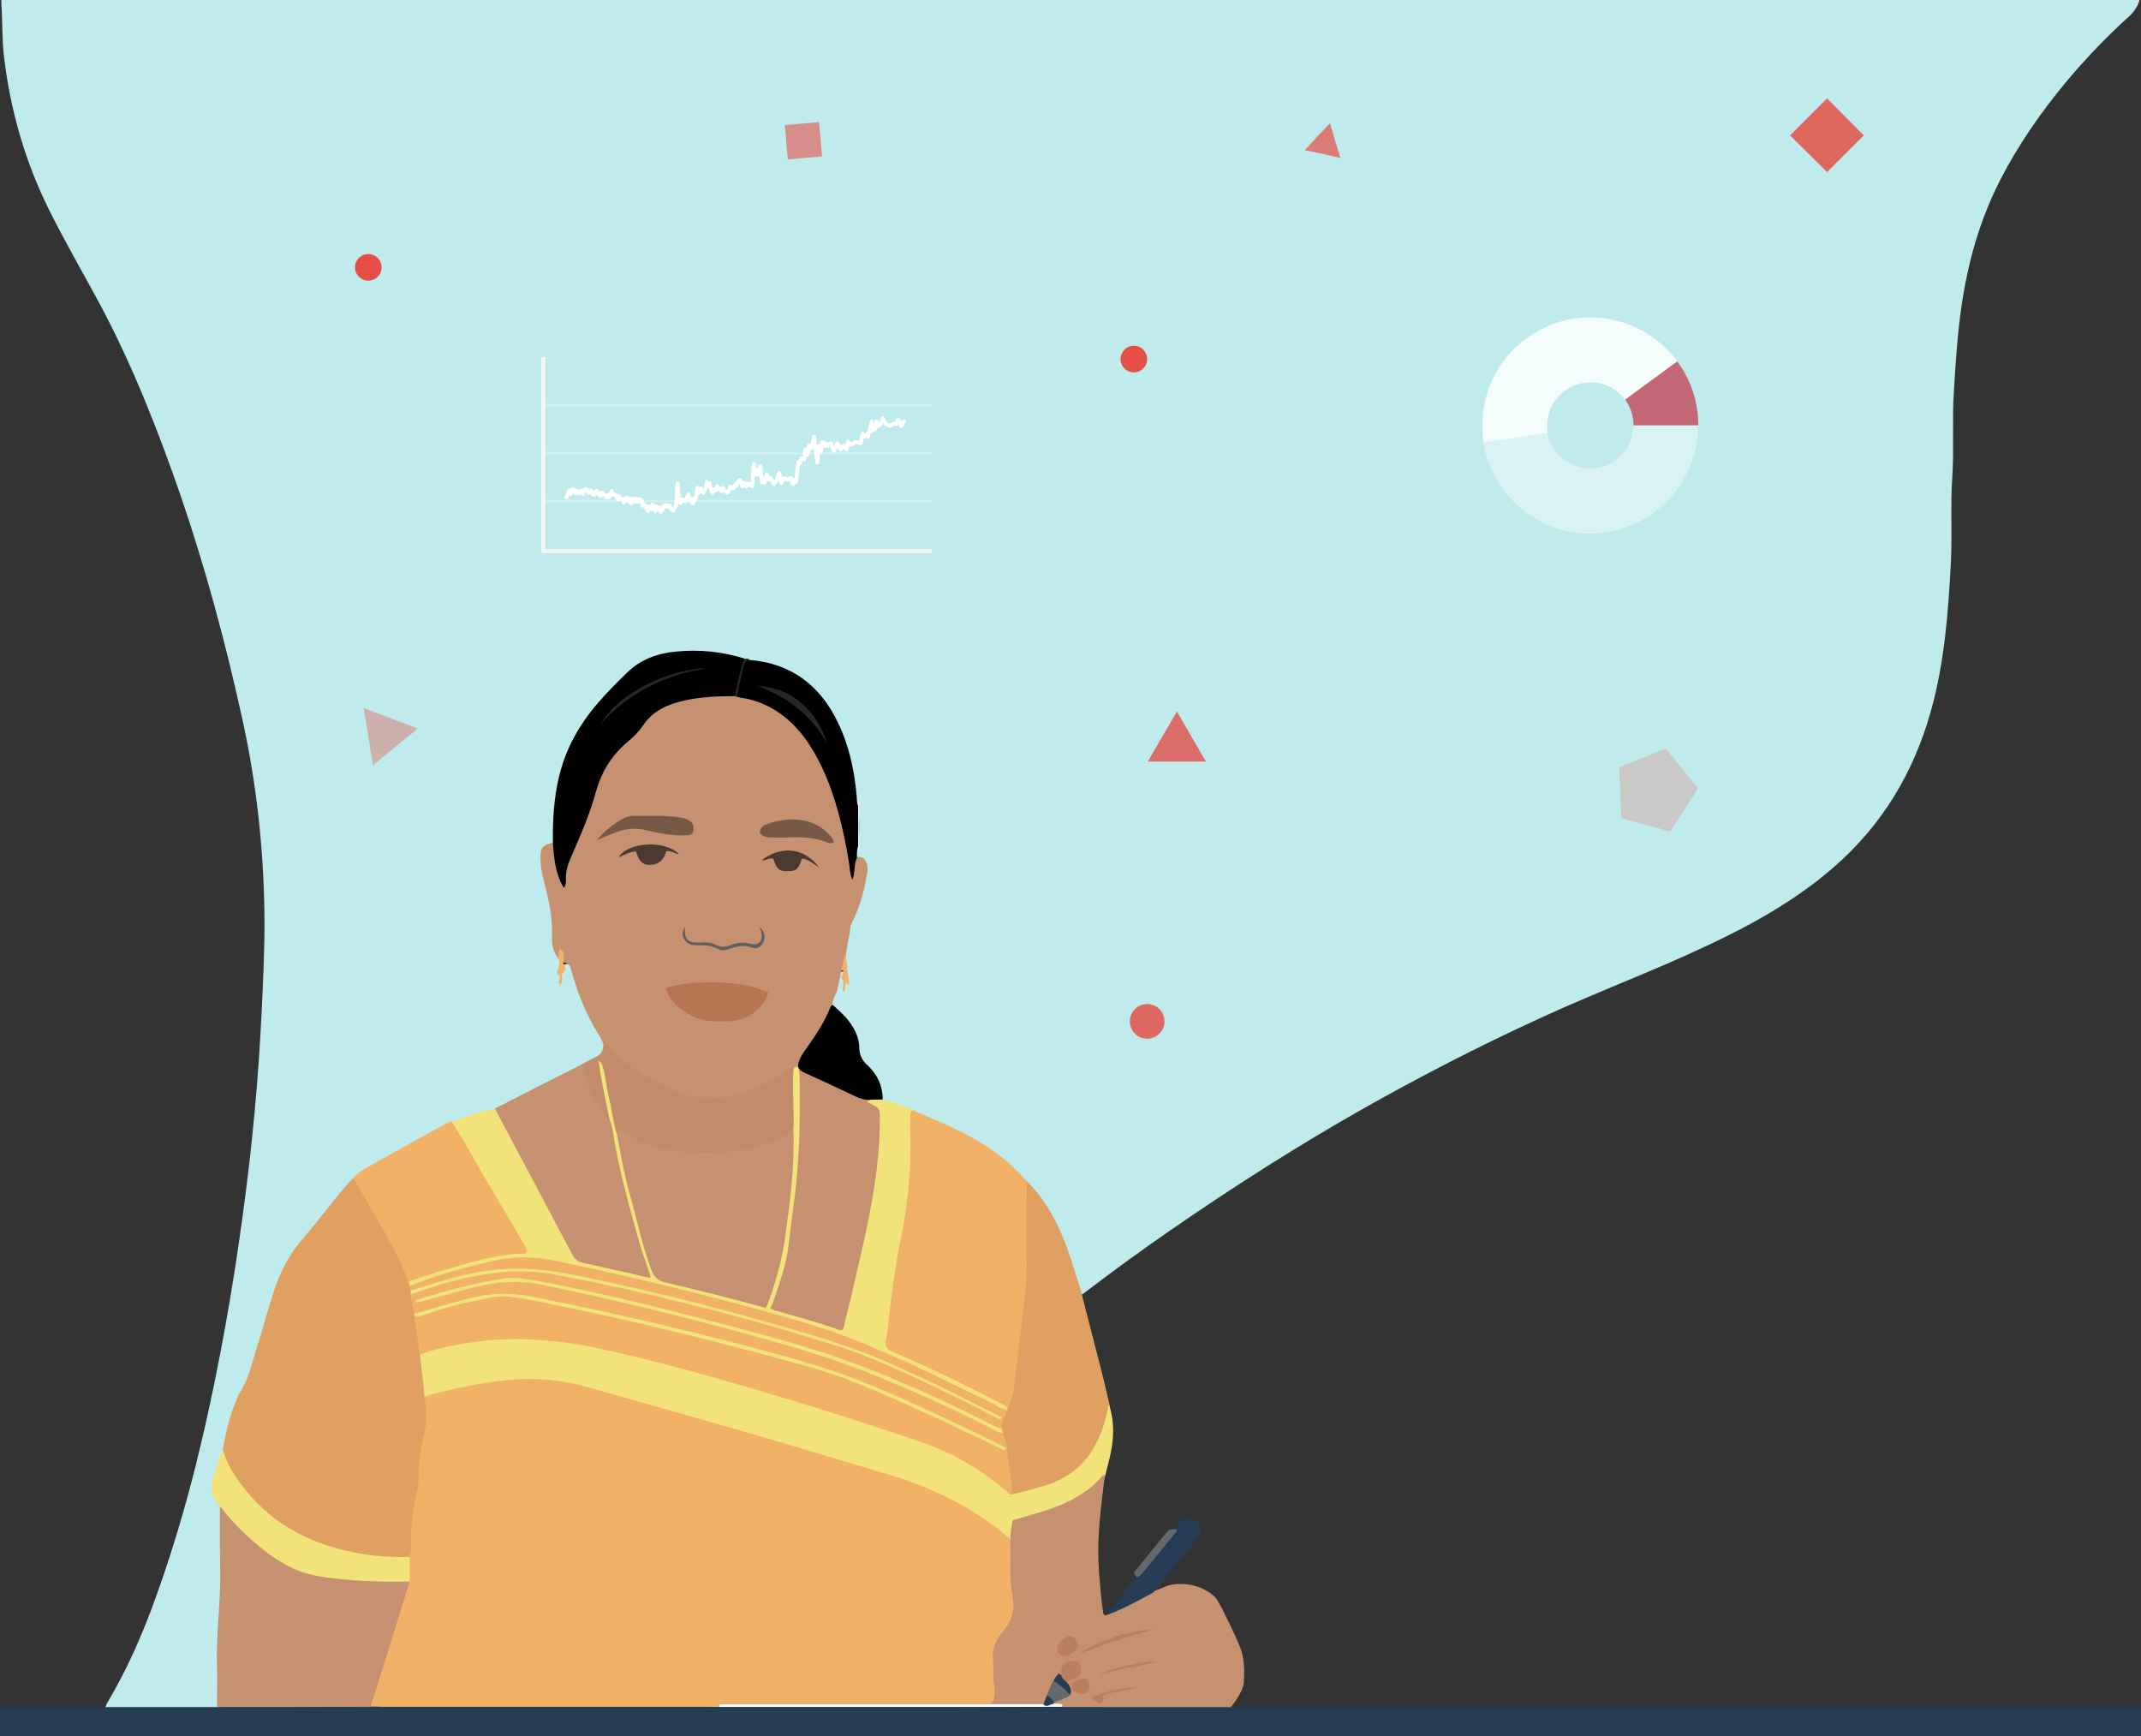 <?xml version="1.0" encoding="utf-8"?>
<!-- Generator: Adobe Illustrator 24.2.3, SVG Export Plug-In . SVG Version: 6.00 Build 0)  -->
<svg version="1.1" xmlns="http://www.w3.org/2000/svg" xmlns:xlink="http://www.w3.org/1999/xlink" x="0px" y="0px"
	 viewBox="0 0 740 600" style="enable-background:new 0 0 740 600;" xml:space="preserve">
<rect x="0" y="0" width="740" height="600" fill="#333333" stroke="none"/>
<style type="text/css">
	.st0{fill:url(#SVGID_1_);}
	.st1{fill:#EBAA95;}
	.st2{fill:#E29B88;}
	.st3{opacity:0.5;}
	.st4{fill:#CCD2D1;}
	.st5{fill:#ABBCDA;}
	.st6{fill:#B7C9E2;}
	.st7{fill:#DBE4E3;}
	.st8{fill:#E3ECEA;}
	.st9{fill:url(#SVGID_2_);}
	.st10{fill:#EEA98F;}
	.st11{fill:#A1B3CE;}
	.st12{opacity:0.74;}
	.st13{fill:#DB947D;}
	.st14{fill:#3D3633;}
	.st15{opacity:0.2;}
	.st16{fill:#C9B7A7;}
	.st17{fill:none;}
	.st18{opacity:0.5;fill:#DB947D;}
	.st19{fill:#7C5A43;}
	.st20{opacity:0.7;}
	.st21{fill:#BF7979;}
	.st22{fill:#C67D7D;}
	.st23{fill:#4C4441;}
	.st24{opacity:0.53;}
	.st25{opacity:0.1;}
	.st26{opacity:0.52;}
	.st27{fill:url(#SVGID_3_);}
	.st28{fill:#303335;}
	.st29{fill:#252728;}
	.st30{fill:#DB926E;}
	.st31{fill:#CC8464;}
	.st32{fill:#302921;}
	.st33{fill:#BA785D;}
	.st34{opacity:0.3;}
	.st35{fill:#18130D;}
	.st36{fill:#FFFFFF;}
	.st37{fill:#44382E;}
	.st38{opacity:0.4;}
	.st39{fill:url(#SVGID_4_);}
	.st40{fill:#5B6266;}
	.st41{fill:#7FB270;}
	.st42{fill:#008BEA;}
	.st43{fill:url(#SVGID_5_);}
	.st44{fill:#2D3039;}
	.st45{fill:#F1B69E;}
	.st46{fill:#382C27;}
	.st47{opacity:0.5;fill:#2B200D;}
	.st48{opacity:0.75;}
	.st49{fill:#4C3A30;}
	.st50{fill:#D69C8E;}
	.st51{fill:#DD9391;}
	.st52{fill:#2E302E;}
	.st53{fill:#6A757A;}
	.st54{fill:#444444;}
	.st55{fill:url(#SVGID_6_);}
	.st56{fill:#1E3455;}
	.st57{fill:#DD9380;}
	.st58{fill:#5C4135;}
	.st59{fill:#4F4133;}
	.st60{opacity:8.000000e-02;}
	.st61{fill:#342A23;}
	.st62{fill:#D1797B;}
	.st63{fill:#BD7075;}
	.st64{fill:#68483C;}
	.st65{opacity:0.25;}
	.st66{opacity:0.47;}
	.st67{fill:#1E1A17;}
	.st68{opacity:0.58;}
	.st69{opacity:0.11;}
	.st70{fill:#2C4163;}
	.st71{fill:#6480B2;}
	.st72{fill:#5A5A5B;}
	.st73{fill:url(#SVGID_7_);}
	.st74{fill:#464D5B;}
	.st75{fill:#545E6D;}
	.st76{fill:#684E41;}
	.st77{fill:#42322A;}
	.st78{fill:#CF9369;}
	.st79{fill:#3B434F;}
	.st80{fill:url(#SVGID_8_);}
	.st81{fill:url(#SVGID_9_);}
	.st82{fill:#AFC0E8;}
	.st83{fill:#26272B;}
	.st84{fill:#2D2E33;}
	.st85{fill:#E9E8E3;}
	.st86{fill:#F3F3F1;}
	.st87{fill:#B7815B;}
	.st88{opacity:0.4;fill:#BA8560;}
	.st89{fill:url(#SVGID_10_);}
	.st90{fill:url(#SVGID_11_);}
	.st91{fill:#808199;}
	.st92{fill:#727387;}
	.st93{fill:url(#SVGID_12_);}
	.st94{fill:url(#SVGID_13_);}
	.st95{opacity:0.15;}
	.st96{opacity:0.45;}
	.st97{opacity:0.38;}
	.st98{fill:#664A3C;}
	.st99{fill:#8E8FA3;}
	.st100{fill:#D15D5D;}
	.st101{fill:#C15757;}
	.st102{fill:#D7D7D7;}
	.st103{fill:#74A567;}
	.st104{fill:url(#SVGID_14_);}
	.st105{fill:#E1E1E5;}
	.st106{fill:#F7B081;}
	.st107{fill:#E29B74;}
	.st108{fill:#D69A72;}
	.st109{fill:#C2C5C6;}
	.st110{fill:#7EAF71;}
	.st111{fill:url(#SVGID_15_);}
	.st112{fill:#1B325B;}
	.st113{fill:#97A6C5;}
	.st114{fill:#8A7E85;}
	.st115{fill:#383638;}
	.st116{fill:#BFCFF0;}
	.st117{fill:#AABCE1;}
	.st118{fill:#27457A;}
	.st119{fill:#D5D5D5;}
	.st120{fill:url(#SVGID_16_);}
	.st121{fill:#4C7691;}
	.st122{fill:#DC8D6F;}
	.st123{fill:#E99875;}
	.st124{opacity:0.2;fill:#AE5933;}
	.st125{fill:#2D1F1D;}
	.st126{fill:#47352B;}
	.st127{fill:#CB7E60;}
	.st128{fill:#564036;}
	.st129{fill:#B1694B;}
	.st130{fill:#DF7D69;}
	.st131{fill:#D2805F;}
	.st132{fill:#32658A;}
	.st133{fill:#40769A;}
	.st134{fill:#AE5933;}
	.st135{fill:#4484A9;}
	.st136{fill:url(#SVGID_17_);}
	.st137{fill:#402123;}
	.st138{fill:#DDA087;}
	.st139{fill:#231D18;}
	.st140{fill:#DD9580;}
	.st141{opacity:0.78;}
	.st142{fill:#4A3422;}
	.st143{fill:#624A37;}
	.st144{fill:#382E26;}
	.st145{fill:#351B1E;}
	.st146{fill:url(#SVGID_18_);}
	.st147{fill:url(#SVGID_19_);}
	.st148{fill:url(#SVGID_20_);}
	.st149{fill:#E7AB96;}
	.st150{opacity:0.7;fill:#E1A895;}
	.st151{fill:#F8F8F8;}
	.st152{fill:#EAF1EF;}
	.st153{opacity:0.7;fill:#D29783;}
	.st154{opacity:0.5;fill:#B67563;}
	.st155{opacity:0.5;fill:#DC9898;}
	.st156{opacity:0.7;fill:#DDA087;}
	.st157{fill:#DFAF84;}
	.st158{fill:#ECB384;}
	.st159{fill:#E1A895;}
	.st160{opacity:0.5;fill:#D29783;}
	.st161{fill:#D29783;}
	.st162{fill:#AC7663;}
	.st163{opacity:0.5;fill:#CCD2D1;}
	.st164{fill:#268AB5;}
	.st165{fill:#227FA0;}
	.st166{fill:#3399B5;}
	.st167{fill:url(#SVGID_21_);}
	.st168{fill:#696C70;}
	.st169{fill:#505356;}
	.st170{fill:#72767A;}
	.st171{fill:#616466;}
	.st172{fill:#E2A18D;}
	.st173{fill:#211F1D;}
	.st174{fill:#302E2A;}
	.st175{fill:#262422;}
	.st176{opacity:0.8;}
	.st177{fill:#3D2E2D;}
	.st178{fill:#9F9491;}
	.st179{opacity:0.6;}
	.st180{fill:#A85C56;}
	.st181{fill:#7F7E7E;}
	.st182{fill:#253C55;}
	.st183{fill:url(#SVGID_22_);}
	.st184{fill:#56555E;}
	.st185{fill:#83859B;}
	.st186{fill:#9FA0B7;}
	.st187{fill:#494951;}
	.st188{fill:#414049;}
	.st189{fill:#E8D9D6;}
	.st190{fill:#2E2620;}
	.st191{fill:#F6A04F;}
	.st192{opacity:0.23;}
	.st193{fill:#D38888;}
	.st194{fill:#B57171;}
	.st195{fill:#E8EAE8;}
	.st196{fill:#A39088;}
	.st197{fill:#C1AEA8;}
	.st198{fill:#B5A39C;}
	.st199{fill:#41697F;}
	.st200{fill:#332B24;}
	.st201{fill:#261D19;}
	.st202{fill:#493E36;}
	.st203{fill:#221915;}
	.st204{fill:#E09A69;}
	.st205{fill:#CC8C60;}
	.st206{fill:#F4EFE6;}
	.st207{fill:#F9BEA7;}
	.st208{fill:#E8B09E;}
	.st209{fill:none;stroke:#41697F;stroke-miterlimit:10;}
	.st210{fill:#E8B277;}
	.st211{fill:#F2BC86;}
	.st212{fill:#BF845C;}
	.st213{fill:#D1CEC9;}
	.st214{fill:#777D8E;}
	.st215{fill:#848DA0;}
	.st216{fill:none;stroke:#494951;stroke-miterlimit:10;}
	.st217{fill:#C0EBEC;}
	.st218{fill:#C59171;}
	.st219{fill:#E0A061;}
	.st220{fill:#F1B167;}
	.st221{fill:#F2E27A;}
	.st222{fill:#C28C6B;}
	.st223{fill:#F0B16B;}
	.st224{fill:#EFEFEF;}
	.st225{fill:#262728;}
	.st226{fill:#263C55;}
	.st227{fill:#65696C;}
	.st228{fill:#B57651;}
	.st229{fill:#765844;}
	.st230{fill:#4C3930;}
	.st231{fill:#606060;}
	.st232{fill:#FEFEFE;}
	.st233{fill:#BA7F5E;}
	.st234{opacity:0.747;fill:#E73D34;enable-background:new    ;}
	.st235{opacity:0.203;fill:#E73D34;enable-background:new    ;}
	.st236{opacity:0.532;fill:#E73D34;enable-background:new    ;}
	.st237{opacity:0.343;fill:#E73D34;enable-background:new    ;}
	.st238{opacity:0.712;fill:#E73D34;enable-background:new    ;}
	.st239{opacity:0.643;fill:#E73D34;enable-background:new    ;}
	.st240{opacity:0.755;fill:#E73D34;enable-background:new    ;}
	.st241{opacity:0.889;fill:#E73D34;enable-background:new    ;}
	.st242{opacity:0.897;fill:#E73D34;enable-background:new    ;}
	.st243{opacity:0.396;fill:#FFFFFF;enable-background:new    ;}
	.st244{opacity:0.837;fill:#FFFFFF;enable-background:new    ;}
	.st245{opacity:0.554;fill:#C30014;enable-background:new    ;}
	.st246{fill:none;stroke:#F6F6F6;stroke-width:1.434;stroke-linecap:square;}
	.st247{opacity:0.258;fill:none;stroke:#FFFFFF;stroke-width:0.885;stroke-linecap:square;enable-background:new    ;}
	.st248{fill:none;stroke:#FFFFFF;stroke-width:1.328;stroke-linecap:round;stroke-linejoin:round;}
	.st249{fill:url(#SVGID_23_);}
	.st250{fill:#D69385;}
	.st251{fill:#3F312B;}
	.st252{fill:#2D2526;}
	.st253{fill:#E2A08F;}
	.st254{fill:#77848C;}
	.st255{fill:#EDAC97;}
	.st256{fill:#8D9AA3;}
	.st257{fill:#A1A7A3;}
	.st258{fill:#A5563D;}
	.st259{opacity:0.6;fill:#A5563D;}
	.st260{fill:#934834;}
	.st261{fill:#E5A98C;}
	.st262{fill:#537087;}
	.st263{fill:#382C26;}
	.st264{fill:#F5B799;}
	.st265{fill:#473730;}
	.st266{fill:#48667A;}
	.st267{fill:#F0EFEE;}
	.st268{fill:#BA5F47;}
	.st269{fill:none;stroke:#F0EFEE;stroke-width:1.164;stroke-miterlimit:10;}
	.st270{fill:none;stroke:#D89588;stroke-width:1.164;stroke-miterlimit:10;}
	.st271{fill:#DB9683;}
	.st272{fill:#C07B68;}
	.st273{opacity:0.14;}
	.st274{opacity:0.14;fill:#C07B68;}
	.st275{fill:#CE8D7C;}
	.st276{fill:#4F3E37;}
	.st277{opacity:0.46;}
	.st278{opacity:0.12;}
	.st279{opacity:0.33;}
	.st280{fill:#BF676D;}
</style>
<g id="Layer_1">
	<g>
		<g>
			<path class="st217" d="M737.7,0C492.2,0,246.1,0,0.5,0c-0.1,0.7,0,1.3,0,2c0.4,5.9,0.2,11.8,0.9,17.7
				c2.2,18.4,7.2,35.9,15.4,52.5c5.7,11.5,12.2,22.6,18.3,34c11,20.8,19.6,42.8,27.3,65c8.6,25.1,15.5,50.7,21.2,76.6
				c5,22.4,7.5,45.1,7.8,68.1c0.1,6.2-0.1,12.4-0.3,18.7c-0.4,10.4-0.9,20.8-1.6,31.2c-0.8,11.8-1.9,23.5-3.2,35.2
				c-3,25.7-6.9,51.2-12.1,76.5c-4.1,20-8.9,39.9-15.2,59.4c-5.7,17.8-12.2,35.3-21.8,51.4c-1.4,2.4-0.9,3.3,1.9,3.3
				c11.3,0.1,22.6,0.1,33.8-0.2c1.1,0,2.3,0,3.1-1.1c0.3-0.7,0.4-1.5,0.3-2.2c-0.4-13,0.8-26,1-39.1c0.2-8.4,0.4-16.8-0.3-25.2
				c0.4-1.2-0.2-2.1-0.9-3c-1-1.5-1.9-3.1-1.6-4.9c0.7-4.4,1.9-8.6,3.7-12.6c1.5-7.6,3.1-15.2,7.2-21.9c0.7-1.1,1-2.3,1.4-3.5
				c3-8.8,5.4-17.9,8.2-26.7c2.1-6.5,4.2-12.9,8.8-18.2c4-4.6,7.6-9.6,11.4-14.3c2.4-3,4.8-5.9,7.4-8.8c10.6-7.8,22.8-12.9,34-19.7
				c4.9-1.5,9.6-3.3,14.6-4.6c1.8-0.7,3.5-1.5,5.2-2.4c8.4-4.2,16.6-8.6,25.1-12.5c1.8-1.2,3.8-2.3,5.7-3.4c1.8-1,2.8-2.2,2.3-4.4
				c-0.2-1.1-0.2-2.3-0.9-3.4c-4.7-7.3-7.9-15.4-10.2-23.8c-0.3-1-0.6-1.9-1.6-2.5c-0.7-0.2-1.4,0.1-2.1,0.3c-0.7,1.3-0.3,2.8-0.7,4
				c0.3-1.9,0.9-4-0.5-6c-1.1-0.6-1.2-1.8-1.1-2.8c0.1-8.5-1.1-16.9-3.6-25c-0.3-0.9-0.3-1.8-0.4-2.7c-0.7-4.6-0.3-5.6,3.7-7.9
				c0.5-0.9,0.5-2,0.5-3c0-3.7,0.1-7.4,0.5-11.1c0.9-7.2,2.5-14.2,5.7-20.8c4.1-8.4,10.4-15.2,16.7-21.9c6-6.4,13.5-9,22-9.2
				c6.7-0.2,13.1,1,19.6,2.3c0.7,0.3,1.4,0.7,2.2,0.8c15,1.4,24.9,9.8,30.5,23.6c3,7.4,4.7,15.2,5.4,23.2c0.1,1.1,0,2.2,1.2,2.8
				c0.6,3.8,0.2,7.6,0.2,11.4c0,0.9-0.5,1.6-1,2.3c-0.5,1.4-0.6,2.7,0,4.1c2.7,1.9,3.2,4.4,2.5,7.5c-0.9,3.9-1.7,7.9-3.4,11.6
				c-1.7,3.4-2.4,7-3,10.6c-0.2,1.2-0.4,2.3-0.7,3.5c1.2,3.1,1.9,6.3,1.2,9.5c-0.1-1.4,1.1-3.1-0.5-4.5c-0.6-0.1-1.1,0-1.6,0.5
				c-1.4,3.5-1.5,7.5-3.3,10.9c-0.3,0.5-0.3,1.3,0.2,1.9c0.9,1.6,2.3,2.6,3.5,3.9c2.5,2.8,4.8,5.7,5.1,9.6c0.2,3.5,1.5,6.3,4,8.7
				c2,2,3.6,4.2,4,7.1c0.2,1.5,0.7,2.7,1.3,4c3.2,1.6,6.7,2.5,10,3.7c4.5,2.3,9.2,4.3,13.8,6.4c9.7,4.4,18.6,10.1,25.4,18.6
				c2,0.2,2.2,2.1,3.1,3.3c3.4,4.1,6,8.6,8.1,13.5c2.4,5.6,4.3,11.4,6.1,17.3c0.3,1.1,0.5,2.4,2.1,2.3c0.4,0,0.8-0.3,1.1-0.5
				c9.8-7.5,19.7-14.7,29.8-21.7c21.3-14.7,43-28.6,65.5-41.4c20.3-11.5,41-22.2,62.2-31.9c19-8.8,38.7-16.1,57.6-25
				c15.6-7.3,30.6-15.6,43.8-27c16.9-14.6,27.9-32.8,33.9-54.3c4.7-16.8,6-34.1,6.9-51.4c0.5-9.9-0.2-19.8,0.5-29.8
				c0.6-9.6-0.1-19.2,0.5-28.8c0.6-9.8,1.2-19.6,2.6-29.4c2.2-15.4,6.3-30.1,13.4-44c6.3-12.3,14.2-23.6,23-34.2
				c6.9-8.2,14.2-15.8,22.1-22.9c0,0,2.6-2.6,3.1-5.3H737.7z"/>
			<path class="st218" d="M290.7,335.4c0,1.6-0.5,2.7-0.9,4.7c-0.2,1.2-0.4,2.1-0.6,2.7c-0.8,2-1.4,2.6-1.5,4.6
				c0.2,2.9-1.3,5.1-2.6,7.4c-1.6,2.9-3.4,5.6-5.3,8.2c-1.1,1.5-2.2,3-2.5,4.9c-0.1,0.6-0.5,1-1.1,1.3c-0.6,0.2-1.1,0.7-1.7,0.8
				c-2.4,0.9-4.1,2.9-6.2,4.1c-7.2,4.2-14.9,6.7-23.2,6.7c-7.6,0-14.3-2.9-20.7-6.7c-5.6-3.3-10.7-7.1-14.8-12.2
				c-0.2-0.3-0.5-0.4-0.9-0.4c-0.4-1.5-1.1-2.9-2-4.3c-4.3-6.9-7.2-14.3-9.3-22.1c-0.4-1.4-0.9-2.5-2.6-2.4
				c-0.8-0.4-0.6-1.2-0.6-1.9c-0.4,0.1-0.8,0.6-1.4,0.2c-1.5-2-2.1-4.4-2-6.9c0.3-6.5-1-12.8-2.7-19.1c-0.7-2.6-1.2-5.2-1.3-7.9
				c-0.1-4.1,0.5-4.9,4.4-5.9c1.3,0.2,1.2,1.3,1.3,2.1c0.4,2.9,0.8,5.8,1.9,9c0.5-4.5,2.6-7.9,4.1-11.6c2.4-5.9,4.9-11.8,6.5-17.9
				c1.9-7,5.6-12.9,11.1-17.5c2-1.7,3.9-3.5,5.3-5.6c3.2-4.5,7.6-7.2,12.8-8.5c6.6-1.7,13.2-2.6,20-1.7c0.3,0,0.5,0.1,0.8,0.1
				c9.3,0.7,16.5,5.3,22.4,12.2c7,8.3,10.9,18.1,13.7,28.5c1.5,5.6,2.8,11.2,3.6,16.9c0.1,1,0.1,1.9,0,2.6c0.9-0.9-1.1-3.3,1.7-3.6
				c2-0.2,2.9,0.9,3.3,2.7c0.3,1.2,0.2,2.3-0.1,3.5c-1,5.8-2.5,11.4-5.2,16.6c-0.6,1.1-0.5,2.3-0.7,3.4c-0.5,2.4-0.9,4.7-1.3,7.1
				C292.1,331.8,292.5,333.8,290.7,335.4z"/>
			<path class="st219" d="M77,500.9c1.4-7.4,3-14.7,6.9-21.4c2.3-4.1,3.3-8.8,4.7-13.2c1.9-6.1,3.6-12.2,5.5-18.3
				c2.2-7.2,5.3-13.8,10.3-19.6c5.5-6.3,10.4-13.1,15.9-19.4c0.6-0.6,1.1-1.3,1.8-1.7c0.9-0.4,1.4,0.2,1.8,0.8
				c6.4,10.1,12.3,20.5,17.3,31.5c0.4,0.9,0.8,1.8,0.9,2.9c0.1,0.6,0.2,1.2,0.4,1.7c0.2,0.6,0.3,1.1,0.4,1.7
				c0.1,0.5,0.3,0.9,0.5,1.4c-0.6,2.3,0.8,4.3,0.9,6.5c0.1,0.3,0.1,0.5,0.2,0.8c1.1,4.4,1.2,9,2,13.5c0.5,4.8,1.1,9.6,1.6,14.5
				c0.5,4.7,0.8,9.3-0.4,13.9c-1.1,4.7-1.9,9.5-1.8,14.4c0.1,2.1-0.2,4.2-0.8,6.2c-1.4,5.5-1.9,11-1.8,16.6c0,1.6,0.1,3.2-0.9,4.6
				c-3.4,1.7-7,1.1-10.5,0.9c-8.9-0.7-17.6-2.7-25.8-6.3c-12.2-5.5-21.6-14-28-25.8C77,505.2,76.5,503.1,77,500.9z"/>
			<path class="st220" d="M315.2,383.6c9.8,4.2,19.8,8.2,28.6,14.5c4.1,2.9,7.7,6.3,11,10.1c0.9,1.8,1.2,3.6,1.2,5.6
				c0,9,0.2,18.1-0.1,27.1c-0.2,7.2-1.3,14.3-2.1,21.4c-0.7,6.1-1.4,12.3-2.4,18.4c-0.4,2.3-0.4,4.9-2.7,6.5
				c-5.3-2.3-10.4-5.3-15.6-7.7c-8.5-4-16.9-8.2-25.6-11.8c-2.8-1.2-3.1-1.8-2.8-5c1.6-15.3,4.1-30.5,6.8-45.7
				c1.7-9.2,1.5-18.5,1.4-27.8c0-1.3-0.1-2.7,0.1-4C313.3,384,313.8,383.1,315.2,383.6z"/>
			<path class="st218" d="M128.1,589.9c-9.1,0-18.1,0.1-27.2,0.1c-8.6,0-17.3,0-25.9,0c0-0.7,0-1.3,0-2c0-3.9,0.1-7.9,0-11.8
				c-0.4-10.6,1.2-21.2,1.1-31.8C76,536.5,76,528.8,76,521c0.7-1.5,1.4-0.5,2,0.1c1,1.1,2,2.2,3,3.4c5,5.8,10.8,10.6,17.3,14.7
				c5.5,3.5,11.7,4.5,18.1,5.2c7.2,0.8,14.4,1.2,21.6,1.1c1.4,0,2.8,0.1,4.1,0.8c1,1,0.4,2,0.1,3c-2.3,8-4.9,16-7.4,23.9
				c-1.4,4.5-2.7,9.1-4.3,13.6C129.9,588,129.4,589.2,128.1,589.9z"/>
			<path class="st219" d="M348.3,486.8c1.6-2.9,2-6,2.4-9.2c1.2-9.9,2.4-19.7,3.5-29.6c0.4-3.4,0.7-6.8,0.7-10.2
				c-0.1-9.9,0-19.7,0-29.6c5.6,5.5,9.4,12.1,12.4,19.2c2.4,5.7,4,11.7,6,17.6c2.4,9.5,4.9,19,7.3,28.4c1,3.9,1.9,7.8,2.8,11.7
				c1.3,11.2-7.9,25.4-20.7,29.1c-3.6,1-7.1,2.4-10.8,3c-1,0.2-2,0.4-2.7-0.7c-1.1-5.1-1.4-10.3-2.1-15.5c0.2-1.9-1.2-3.5-1.3-5.4
				c0-0.7-0.2-1.3-0.3-2c-0.3-1.2-0.5-2.3,0.3-3.4c0.5-1.1,0.9-2.4,1.8-3.3C347.8,486.9,348,486.8,348.3,486.8z"/>
			<path class="st221" d="M348.3,486.8c0,0.2,0,0.3,0,0.5c-1.3,1.3-2.6,0.6-3.9,0c-5.2-2.7-10.4-5.3-15.7-7.8
				c-15.6-7.5-31.3-15.1-47.9-20.1c-17.2-5.2-34.5-9.7-51.9-13.9c-11.4-2.8-22.9-5.1-34.4-7.8c-9.9-2.3-19.5-1.8-29.1,0.7
				c-7.2,1.9-14.3,3.8-21.3,6.1c-0.8,0.3-1.6,0.8-2.4,0.1c-0.2-0.5-0.3-1-0.5-1.4c0.9-1.6,2.5-2.1,4.1-2.7c10.7-3.5,21.4-7,32.7-8.2
				c0.7-0.1,1.3-0.1,1.8-0.9c0.2-1.5-0.9-2.6-1.5-3.8c-7.1-12.2-14.3-24.4-21.4-36.6c-0.6-1-1.2-2-0.6-3.3c4.9-1.8,9.7-3.9,15-4.5
				c1.4,0.3,2.1,1.3,2.7,2.4c7,13.5,14.3,26.9,21.3,40.4c1.2,2.2,2.5,4.4,3.6,6.6c0.7,1.5,2,2.5,3.6,2.8c6.2,1.3,12.3,2.8,18.5,4.2
				c0.4,0.1,0.8,0.1,1.3-0.2c0.7-0.8,0.1-1.5-0.1-2.3c-4.5-14.5-8.5-29.2-11.1-44.3c-0.3-1.9-1.2-3.7-1.6-5.5
				c0.8-3.2-1.2-5.9-1.6-8.9c-0.4-3.1-1.2-6.2-1.7-9.4c-0.2-1.3-0.4-2.6,1.3-3c1.5-0.3,2,0.8,2.3,2c1.4,4.7,1.9,9.5,3,14.2
				c0.7,3,0.8,6.1,1.9,9c2.3,14.5,6.2,28.6,10.4,42.6c2.6,8.5,2.3,7.2,9.6,9.1c10.1,2.6,20.4,5,30.4,7.9c0.6,0.5,1.4,0.5,2.1,0.7
				c6.6,1.6,13.2,3.6,19.7,5.7c3.3,1.1,4.1,0.6,5-2.8c3.7-16,7.7-31.9,10.1-48.2c0.6-4,0.9-8,0.8-12c-0.1-1.9-0.2-3.9,0.2-5.8
				c0.5-2.6-0.2-4.6-2.6-5.9c-0.5-0.3-1-0.6-1.2-1.4c0-1.2,0.7-1.9,2-2c1.5-0.1,3-0.2,4.2,1.1c3.5,0.8,6.9,1.9,10.2,3.5
				c-1,0.5-1,1.4-1,2.4c0,1.8-0.1,3.7,0,5.5c0.5,13-1,25.7-3.6,38.4c-1.8,9-2.9,18.2-4,27.3c-0.2,2.1-0.4,4.2-0.8,6.2
				c-0.3,1.8,0.2,2.8,1.9,3.5c12.8,5.5,25.3,11.6,37.7,18C346.4,485.4,347.6,485.7,348.3,486.8z"/>
			<path class="st218" d="M210.7,387.1c0.9,1.6,1,3.4,1.3,5.1c2.1,12.9,5.7,25.5,9.2,38c0.8,2.7,1.8,5.4,2.7,8.1c0.3,1,0.8,2,1,3.3
				c-2.6-0.2-5-1.1-7.4-1.6c-5.3-1.1-10.6-2.4-15.9-3.5c-1.9-0.4-3-1.4-3.9-3.1c-8.7-16.5-17.5-33-26.2-49.4
				c-0.2-0.3-0.2-0.6-0.4-0.9c7.9-4,15.7-8,23.6-12c2-1,4-2,6-3c0.7,0.1,1.5-0.1,2.4,0.8C203.9,375.4,207.9,381,210.7,387.1z"/>
			<path class="st220" d="M156.1,387.6c3.8,5.9,7.2,12.1,10.7,18.1c4.7,7.9,9.3,15.8,14,23.8c0.6,1.1,1.4,2.1,1.4,3.2
				c-0.4,0.6-1,0.6-1.5,0.6c-9.1,0.1-17.7,2.9-26.3,5.4c-4.5,1.3-8.9,2.8-13.3,4.2c-1.9-5.5-4.7-10.7-7.5-15.8
				c-3.7-6.7-7.6-13.3-11.5-19.9c1.3-1.7,3.1-2.8,4.9-3.8c8.2-4.6,16.4-9.1,24.6-13.7C153.1,389.1,154.4,388,156.1,387.6z"/>
			<path d="M254.2,240.6c-5.9,0-11.8,0.2-17.6,1.5c-5.8,1.3-10.9,3.5-14.4,8.7c-1.7,2.6-4.1,4.6-6.4,6.6c-4.8,4.3-7.9,9.6-9.7,15.8
				c-2.1,7.8-5.3,15.2-8.5,22.5c-1.2,2.7-2.2,5.4-2,8.5c0,0.8,0,1.7-0.7,2.7c-3-4.9-3.4-10.2-3.8-15.5c-0.1-7.7,0.3-15.4,2.1-22.9
				c2.3-9.8,7.1-18.2,13.6-25.7c3.1-3.6,6.5-7,9.9-10.3c4.7-4.6,10.5-6.7,16.9-7.3c8-0.8,16,0,23.7,2.4c1,2,0.9,4.1,0.1,6.1
				C256.2,236,256.4,238.9,254.2,240.6z"/>
			<path class="st222" d="M210.7,387.1c0,0.2-0.1,0.3-0.1,0.5c-2.5-3.9-5.5-7.5-7-12c-0.5-1.6-1.1-3.1-1.4-4.8
				c-0.2-1.1-0.6-2-1.6-2.7c1.7-0.9,3.4-1.9,5.2-2.7c1.6-0.8,2.6-1.9,2.7-3.8c0.1-0.3,0-0.7,0.5-1c1.5,0.8,2.6,2.2,3.8,3.4
				c6.3,5.9,13.3,10.5,21.4,13.5c9.7,3.6,19,2.1,28.1-1.9c3.5-1.5,6.8-3.5,9.8-5.9c0.6-0.5,1.1-1.1,2-0.7c0.6,0.6,1,1.2,1,2.1
				c0,6.3,0.1,12.7,0,19c-2.2,3.1-5.6,4.5-9,5.8c-6.3,2.4-12.8,3.6-19.5,3.5c-6.2-0.1-12.4,0.1-18.6-1.4c-5.3-1.3-10-4-14.9-6.4
				c-1.2-4.3-1.8-8.7-2.8-13c-0.8-3.4-1-7-2.1-10.3c-0.2-0.5-0.2-1.2-1.3-1.6C207.8,373.8,209.4,380.4,210.7,387.1z"/>
			<path class="st221" d="M141.6,546.6c-10.5,0.2-20.9-0.1-31.3-1.8c-8.9-1.4-16-6.2-22.7-12c-4-3.5-7.8-7.3-11-11.6
				c-0.1-0.2-0.4-0.2-0.6-0.3c-0.7-1.1-1.3-2.1-2-3.2c-0.9-1.5-1.2-3.1-0.8-4.8c0.9-4.2,2.1-8.2,3.8-12.1c1.3,5.1,4.2,9.5,7.4,13.6
				c10.5,13.4,24.7,20,41,22.7c5.4,0.9,10.8,1.1,16.2,1C143.3,540.1,143.3,544.6,141.6,546.6z"/>
			<path d="M296.2,296.5c-1.2,2.2-0.5,4.9-1.6,7.6c-1-2.5-0.9-4.7-1.3-6.9c-1.9-10.9-4.4-21.7-9.1-31.8c-3.2-6.7-7.1-12.9-13-17.6
				c-4.5-3.6-9.6-5.9-15.4-6.7c-0.4-0.1-0.8-0.2-1.2-0.3c0.1-4.2,1.7-8.1,2.5-12.2c0.2-0.9,1.2-1,2.1-0.5
				c14.3,1.2,24.3,8.8,30.4,21.6c3.9,8,5.7,16.6,6.5,25.4c0.1,1.2,0,2.4,0.5,3.5c0.5,4.6,0.5,9.2,0,13.8
				C296.1,293.7,296.2,295.1,296.2,296.5z"/>
			<path d="M305.1,380c-1.5,0-2.9,0.1-4.4,0.1c-2.4,1.2-4.5,0.5-6.7-0.7c-5.7-2.9-11.7-5-17.2-8.3c-0.5-0.3-1-0.6-1.3-1.1
				c-0.2-0.6,0-1.1,0.3-1.6c0.3-2.6,1.8-4.5,3.3-6.6c3-4.2,5.8-8.5,7.8-13.4c0.2-0.5,0.4-0.9,0.9-1.1c1.9,1.7,3.9,3.4,5.5,5.5
				c2.1,2.8,3.7,5.7,3.7,9.4c0,2.5,1.1,4.5,3,6.1C303.3,371.5,305.1,375.3,305.1,380z"/>
			<path class="st223" d="M192.7,331.2c0.7-1,0.2-2.3,0.8-3.3c1.6,1.3,1.7,2,1.1,4.9c0.4,0.7,0.8,1.5,0.8,2c-0.1,1.2-1,1.5-1.1,1.9
				c-0.3,1.4,0.6,2.7-0.9,3.6c-0.7-1.1,0.2-2.1,0.1-3c-0.2-0.5-0.6-0.3-0.9-0.5C192.2,335,194.5,333.1,192.7,331.2z"/>
			<path class="st223" d="M290.7,335.4c0.5-1.9,0.9-3.7,1.4-5.6c0.5,1.7,0.7,3.3,0.7,5.1c0,1.7,0.9,3.5,0.6,5.3
				c-0.6,0.4-0.5-0.5-1-0.6c-0.5,0.9,0.2,2.3-0.9,3.2c-0.9-1.6,0.9-3.5-0.8-4.7c0.3-0.8,0.6-1.5,0.8-2.2
				C291.6,335.3,291.2,335.2,290.7,335.4z"/>
			<path class="st224" d="M296.6,292.4c0-4.6,0-9.2,0-13.8c0.1-0.7,0.1-1.5,0.2-2.2c0.1,0,0.2,0,0.2,0c0,5.9,0,11.8,0,17.8
				C296.5,293.5,296.8,292.9,296.6,292.4z"/>
			<path class="st225" d="M259.2,228.1c-1.4,0-1.9,1-2.2,2.2c-0.8,3.5-1.6,7-2.4,10.5c-0.2,0-0.3-0.1-0.5-0.1c0.6-4.4,1.8-8.7,3-13
				C257.9,227.6,258.6,227.6,259.2,228.1z"/>
			<path class="st221" d="M349.7,516.5c4.1-0.9,8.2-2,12.2-3.3c10.5-3.4,16.6-10.8,19.7-21.1c0.7-2.2,1.1-4.5,1.7-6.8
				c2.1,6.5,1.7,13,0,19.5c-0.5,1.9-0.9,3.9-1.5,5.8c-6.2,8.6-15.8,11-25,14.2c-0.5,0.2-1,0.3-1.4,0.4c-3.3,0.4-4.8,2.2-4.9,5.5
				c0,0.8-0.2,1.7-1.1,2.1c-0.9,0.3-1.6-0.3-2.2-0.8c-12.8-10.8-27.6-17.3-43.4-22c-24.8-7.4-49.6-14.7-74.4-21.8
				c-9.8-2.8-19.6-5.3-29.4-8.2c-9.4-2.7-18.9-2.5-28.5-1.2c-7.2,1-14.3,2.3-21.3,4.3c-1.2,0.3-2.4,0.9-3.5-0.3
				c-0.2-4-0.8-8-1.3-12.1c-0.1-0.8-0.1-1.6-0.2-2.5c0.7-1.4,1.9-2,3.3-2.4c6.9-2.2,13.9-3.2,21.1-3.9c17.3-1.6,34,1.7,50.6,5.8
				c24.3,6.1,48.4,13.2,72.3,20.7c10.8,3.4,21.6,6.8,32.2,10.9c8.3,3.3,15.6,8.2,22.6,13.7C348.4,514,348.8,515.4,349.7,516.5z"/>
			<path class="st218" d="M420.6,552.8c-1-1.6-4.7-4.3-9.4-5.1c-2.5-0.4-6-0.4-8.3,0.6c-1.3,0.6-1.2,0.5-3.7,1.5
				c-0.4-0.4-0.3-1-0.8-0.7c-5.3,3.3-11.3,5.1-16.1,9.2c0,0-0.1,0-0.1,0c-0.9-0.1-0.9-0.8-1-1.5c-0.4-0.3-0.9-0.3-1.1,0.1
				c-1.6,1.9-3.8,2.7-5.9,3.6c-2.4,1.1-4.8,2.3-7.1,3.6c-2.3,1.3-4.2,3.4-3.8,6c0.5,2.9,1.6,5.8,2.1,8.7c0.4,0.3,0.8,0.7,1.4,0.6
				c1.2-0.3,1.1-1.5,1.7-2.3c0.4-0.7,1-1.2,1.7-1.4c1.1-0.2,2.1,0.8,1.9,1.9c-0.2,0.7-0.8,1.2-1.5,1.5c-1,0.5-2.2,0.8-2.5,2.2
				c-0.3,0.7,0.2,1.2,0.6,1.7c0.4,0.6,0.6,1.3-0.1,1.9c-1.4,1.5-3.9,1.3-4.8,3.5c0,0.3,0,0.5,0.1,0.7c0.8,0.9,2.4,0.3,3.4,0.7
				c0,0.2,0,0.1,0,0.2c0.8,0,1.7,0,2.5,0.1c4.7,0.1,9.5-0.3,14.2,0.3c3.8,0.5,7.6-0.3,11.5-0.2c11.6,0,18,0.1,29.6,0
				c0,0,0.1,0,0.1,0c2.2-2.4,4.5-6.4,4.7-8.5c0.2-3.7,0.3-8.2-1.1-11.9c-1.8-4.7-6.4-13.8-6.4-13.8S421.1,553.6,420.6,552.8z"/>
			<path class="st218" d="M381.2,556.8c-0.4,1.7-1.5,2.6-3.1,3.3c-3.3,1.5-6.5,3-9.7,4.6c-0.7,0.3-1.3,0.7-1.9,1.2
				c-2.9,2.4-2.8,5.2,0.3,8.1c0.1,1.5-1.3,2.8-1,4.5c0.4,1.2-0.1,2.1-0.7,3c-0.8,1.8-1.5,3.6-2.4,5.4c-0.4,1.3-0.9,2.4-2.3,2.9
				c-7.2,0.1-14.5,0.1-21.7,0.1c-28.7,0-57.4,0-86.1,0c-1.2,0-2.5,0.3-3.7-0.4c-0.7-1.5,0.4-1.7,1.4-1.9c1.3-0.2,2.7-0.2,4-0.2
				c26.8,0,53.7,0,80.5,0c0.8,0,1.5,0,2.2,0c4.9,0,5.7-1,5.2-5.9c-0.4-3.8-0.2-7.5-0.1-11.3c0.1-2.2,1.3-4,2.6-5.6
				c3.4-4,4.9-8.4,3.8-13.7c-1-5.1-0.5-10.4-0.5-15.6c0-1.1-0.1-2.4,1.2-3.1c0-2.3,0.4-4.6,0.8-6.8c11.5-3.3,23.2-5.9,31.4-15.7
				c0.4,0.1,0.2,0.6,0.4,0.9c-1,7.9-2,15.8-2.2,23.8c-0.1,6.8,0.6,13.5,1.3,20.3C381.1,555.3,381.1,556,381.2,556.8z"/>
			<path class="st226" d="M399.8,549.2c-0.6,0.5-1,1.1-1.7,1.5c-5.2,2.7-10.3,5.7-15.9,7.6c3.5-4.4,7-8.7,10.5-13.1
				c2-3.9,5.2-6.9,7.8-10.3c1.7-2.2,3.4-4.5,5.6-6.3c0.6-0.7,1.1-1.5,1.7-2.2c1.7-1.9,4-2.1,5.8-0.7c1.7,1.4,2,3.8,0.4,5.8
				c-3.5,4.4-7,8.7-10.5,13.1C402.3,546.1,401.1,547.6,399.8,549.2z"/>
			<path class="st227" d="M406.2,528.5c0.8,0.2,0.6,0.6,0.2,1.1c-3.9,4.7-7.7,9.5-11.6,14.2c-0.5,0.6-1.2,1.2-2,1.3
				c-0.1-0.6-0.8-0.8-0.8-1.7c3.7-4.6,7.5-9.2,11.3-13.9C404.1,528.5,405.1,528.5,406.2,528.5z"/>
			<path class="st220" d="M349.2,532c0,2.9,0.1,5.9,0,8.8c-0.1,4,0.2,8,0.9,12c0.8,4.4-0.9,8.1-3.6,11.3c-2.3,2.7-3.6,5.5-3.3,9.1
				c0.3,3.1-0.1,6.2,0.4,9.3c0.3,1.7,0.3,3.5-0.2,5.2c-0.5,1.5-2.1,1.2-3.3,1.2c-29.2,0-58.6-0.1-87.8,0c-1.2,0-2.4,0-3.7,0
				c0.2,0.4,0.1,0.7-0.2,1c-0.1,0-0.2,0.1-0.3,0.1c-1.2,0-2.5-0.1-3.7-0.1c-37.5,0-75,0-112.6,0c-1.2,0-2.5-0.1-3.7-0.1
				c2.6-8.3,5.2-16.5,7.8-24.8c1.9-6.1,3.8-12.3,5.7-18.4c0-2.8,0-5.6,0-8.4c0.2-1,0.5-2,0.5-3c-0.3-7,0.6-13.9,2.2-20.6
				c0.3-1.3,0.4-2.6,0.4-4c-0.2-4.9,0.6-9.7,1.8-14.4c1.1-4.5,1-9,0.2-13.5c7.9-2.4,16-4,24.2-5.2c11-1.6,21.8-1.1,32.6,2
				c18.6,5.4,37.2,10.5,55.8,15.9c14,4.1,28,8.3,42,12.5c5.6,1.7,11.2,3.2,16.6,5.4C329.3,517.8,339.9,523.8,349.2,532z"/>
			<path class="st228" d="M265.6,343c-0.8,2.8-2.4,4.9-4.5,6.6c-2.8,2.2-6,3.2-9.5,3.4c-4.3,0.1-8.5,0.1-12.5-1.9
				c-4.2-2.1-7.4-5-9.1-9.6C236.3,339.3,254.4,337.9,265.6,343z"/>
			<path class="st221" d="M275.7,368.5c0.2,0.3,0.3,0.6,0.5,1c2.5,3.1,1.4,6.8,1.6,10.3c0.3,8.6-0.2,17.2-0.9,25.8
				c-0.7,7.6-2,15.1-2.7,22.6c-0.7,7.3-3,14-5.1,20.9c-0.4,1.4-0.9,3-2.8,2.9c-0.5,0.2-1,0.2-1.5,0c-0.9-1.1-0.3-2.2,0-3.3
				c1.5-4.8,3.1-9.5,4.2-14.5c1.8-8.9,2.5-17.9,3.6-26.9c0.4-3.5,0.6-7,0.5-10.5c-0.1-2.5,0.1-4.9,1.2-7.1
				c0.2-6.5-0.5-12.9-0.1-19.4c0-0.4,0.1-0.8,0.2-1.2C274.7,368.9,275.2,368.7,275.7,368.5z"/>
			<path class="st229" d="M206.4,290.3c2.4-3,5.3-5.2,8.4-7.1c1.4-0.8,2.9-1.3,4.5-1.2c5.2,0,10.5-0.2,15.7,0.5
				c1.3,0.2,2.4,0.5,3.5,1.3c1.2,0.8,1.4,2,1.1,3.4c-0.3,1.4-1.4,1.4-2.6,1.5c-4.7,0.2-9.3-0.7-13.8-1.8c-3.8-0.9-7.4-0.5-10.9,1
				C210.4,288.7,208.4,289.5,206.4,290.3z"/>
			<path class="st229" d="M288.2,291.1c-1.1,0.7-2.1,0.2-2.9-0.2c-4-1.4-8.1-1.7-12.3-1.5c-2.2,0.1-4.3,0.1-6.5,0
				c-1.4,0-2.8-0.2-3.9-1.5c0-1.6,1-2.5,2.3-3c7.1-2.6,16.6-2.9,22.4,4.4C287.7,289.9,288.1,290.4,288.2,291.1z"/>
			<path class="st230" d="M219.8,294.3c-2.2,0-4,1.2-6,2c3.2-5.3,15.9-6.1,20.9-1.1c-1.5-0.1-2.7-1.3-4.4-1c-0.8,3-2.7,4.8-6,4.7
				C221.5,298.9,220.6,296.6,219.8,294.3z"/>
			<path class="st230" d="M267.3,296.8c-1.5-0.5-2.6,0.8-4,0.5c5.9-4.6,14.2-5.1,19.9,2.6c-1.9-1.3-3.4-2.5-5.1-3
				c-0.3-0.1-0.6-0.2-1,0c-1.2,3.7-1.9,4.2-5.1,4.2C269.2,301.1,268.4,300.3,267.3,296.8z"/>
			<path class="st231" d="M236.8,320.4c0,0.8-0.1,1.7,0,2.5c0.3,1.7,1.4,2.7,3.1,2.8c1.2,0.1,2.3,0.1,3.5,0c1.4,0,2.6,0.1,3.9,0.8
				c1.6,0.9,3.3,0.9,5,0.2c2.3-0.9,4.6-1.2,7.1-0.5c2.6,0.7,4.2-0.7,3.8-3.4c-0.1-0.8-0.4-1.6-0.6-2.5c1.7,1.8,2.1,3.6,1.2,5.4
				c-0.9,1.7-2.1,2.4-3.9,1.8c-2.5-0.9-4.9-0.6-7.3,0.3c-1.5,0.6-3.2,0.9-4.6,0.1c-2.4-1.3-5-1.2-7.5-1.2c-1.9,0-3.4-0.7-4.2-2.5
				C235.6,322.9,236,321.6,236.8,320.4z"/>
			<path class="st220" d="M349.7,516.5c-0.6,0.2-0.9-0.2-1.3-0.6c-9.1-8-19.3-13.9-30.8-17.8c-20-6.8-40.1-13.1-60.4-19
				c-17.5-5.1-35-9.9-52.8-13.6c-6.7-1.4-13.5-2.1-20.3-2.5c-11.1-0.7-21.9,0.6-32.7,3.2c-2.2,0.5-4.3,1.3-6.4,2
				c-0.7-4.5-1-9.1-2-13.6c8.8-3,17.6-5.5,26.8-6.9c7.4-1.1,14.3,1,21.3,2.4c15.8,3.1,31.4,6.8,47,10.6c12.8,3.1,25.5,6.6,38.3,10
				c13.3,3.6,26,8.7,38.5,14.5c6.6,3.1,13.3,6.1,19.9,9.2c4.1,1.9,8.1,4.4,12.5,5.6c0.3,0,0.5,0.1,0.7,0.3c0.1,3.1,0.9,6.1,1.2,9.1
				C349.6,511.8,349.7,514.1,349.7,516.5z"/>
			<path class="st220" d="M348.2,500.4c-0.2,0-0.3,0-0.5,0c-1,0.5-1.8-0.3-2.5-0.6c-16.8-8.3-33.7-16.3-51.2-23.1
				c-8.8-3.5-18-5.9-27.1-8.4c-17.1-4.7-34.2-8.8-51.5-12.8c-11.7-2.7-23.4-5.1-35.1-7.4c-6.8-1.3-13.3,0.2-19.8,1.7
				c-4.8,1.1-9.5,2.4-14.1,4c-1.1,0.4-2.2,0.9-3.3,0.4c-0.1-2.4-1.1-4.6-1.1-7c0.4-0.8,1.1-1.2,1.9-1.5c9.8-3.5,19.9-6,30.3-7
				c10.4-1,20.2,1.3,30.1,3.3c27.5,5.6,54.6,12.8,81.5,21.2c18.3,5.7,35.4,14.2,52.5,22.7c2.6,1.3,5.1,2.8,8,3.4
				c0.3,0.3,0.5,0.7,0.3,1.1c-0.2,1.2-0.4,2.4-0.5,3.6c-1,1.1-1.9,0.1-2.7-0.3c-8.9-4.5-17.9-8.8-27.1-12.9
				c-16.2-7.1-32.7-13-49.7-17.7c-14.8-4.1-29.7-8-44.7-11.6c-12.7-3.1-25.5-5.9-38.3-8.3c-7.7-1.5-15,0.5-22.3,2.1
				c-4.3,1-8.6,2.3-12.9,3.5c5.6-1.6,11.3-3.2,17-4.4c4.9-1,9.7-2.3,14.7-1.7c5.6,0.7,11.3,1.9,16.8,3.1c16,3.5,31.9,7.3,47.8,11.5
				c20.4,5.4,40.8,10.7,60.4,18.8c13.8,5.7,27.4,12.1,40.8,18.8c0.3,0.2,0.5,0.4,0.8,0.6C347.2,497,347.7,498.7,348.2,500.4z"/>
			<path class="st220" d="M346.7,490.3c-0.2-0.2-0.3-0.3-0.5-0.5c-1.1,0.3-1.9-0.5-2.8-0.9c-8.9-4.5-17.7-8.9-26.7-13.2
				c-14.7-7.1-30-12.2-45.6-16.7c-16.1-4.6-32.2-8.9-48.5-12.7c-11-2.6-22-5-33.2-6.8c-10.6-1.8-21-0.4-31.3,2.2
				c-4.8,1.2-9.6,2.6-14.3,4.3c-0.6,0.2-1.2,0.7-1.8,0c-0.2-0.5-0.3-1-0.5-1.5c5.9-2.4,11.9-4.3,18-6c3.6-1,7.3-1.9,10.9-2.7
				c7-1.6,13.8-1.6,20.8-0.2c22.8,4.7,45.4,10.1,67.9,16.2c9.7,2.6,19.3,5.2,28.8,8.5c8.8,3,17.2,6.9,25.7,10.6
				c9.6,4.3,18.9,9.2,28.4,13.6c2,0.9,3.7,2.6,6.1,2.7C347.8,488.3,347.6,489.5,346.7,490.3z"/>
			<path class="st221" d="M143.1,454.1c7-2,13.9-4.1,21-5.8c7-1.6,13.8-1.4,20.8,0c16.4,3.3,32.8,6.9,49,10.8
				c16.1,3.9,32.2,8,48.1,12.8c9.8,2.9,19.2,6.8,28.5,10.9c12.6,5.6,25,11.4,37.3,17.6c-0.7,1.4-1.6,0.4-2.3,0.1
				c-3.8-1.9-7.6-3.7-11.5-5.5c-13-6.2-26.1-12.3-39.5-17.6c-8.4-3.3-17.1-5.7-25.8-8c-27.3-7.4-54.7-14-82.4-19.5
				c-3.3-0.7-6.7-1.3-10.1-1.7c-3.8-0.5-7.5,0.5-11.1,1.2c-6,1.1-11.8,2.8-17.6,4.7c-1.4,0.5-2.8,1.2-4.3,0.5
				C143.1,454.4,143.1,454.2,143.1,454.1z"/>
			<path class="st221" d="M142.1,446c6.2-2.1,12.6-3.9,19-5.5c12.4-2.9,24.7-2.5,37.2,0.1c24.9,5.1,49.4,11.2,73.8,18.3
				c10.1,2.9,20.1,6,29.9,9.9c5.4,2.1,10.7,4.7,16,7.1c9.6,4.4,18.9,9.3,28.3,14c-0.2,0.5-0.5,0.7-1,0.5c-0.7-0.3-1.4-0.6-2-1
				c-12.9-6.6-25.9-13-39.3-18.7c-8.1-3.5-16.4-6.1-24.8-8.6c-14.6-4.5-29.3-8.5-44.1-12.1c-14.8-3.7-29.7-7-44.7-9.7
				c-9.8-1.7-19.4-0.8-28.9,1.3c-6.6,1.4-13,3.5-19.4,5.7C141.8,446.7,141.8,446.3,142.1,446z"/>
			<path class="st221" d="M346.7,495.3c-1.2,0-2.2-0.6-3.3-1.2c-14.3-7.4-29-13.9-44-19.9c-11.6-4.6-23.5-8.2-35.4-11.5
				c-25.2-7-50.6-13.3-76.3-18.6c-8.5-1.8-16.7-1.1-24.9,1.1c-5.2,1.4-10.5,2.8-15.7,4.2c-1.1,0.3-2.2,0.8-3.4,0.7
				c-0.2-0.9,0.5-0.9,0.9-1c9.7-3.1,19.5-5.7,29.6-7.2c4.6-0.7,9.1,0.4,13.6,1.2c20.3,3.8,40.4,8.9,60.4,14.1
				c14.2,3.7,28.4,7.5,42.3,12.3c10.2,3.6,20.2,7.8,30.1,12.2c7.8,3.5,15.4,7.2,23,11.1c0.8,0.4,1.7,0.8,2.6,0.9
				C346.4,494.3,346.6,494.8,346.7,495.3z"/>
			<path class="st218" d="M274.2,389.7c0.6,12.7-1.1,25.2-2.8,37.8c-1,7.3-2.9,14.3-5.3,21.1c-0.4,1.2-0.9,2.3-1.4,3.5
				c-11.5-3.3-23.2-6.1-34.8-8.9c-2.5-0.6-3.8-1.8-4.7-4.1c-3.3-8.8-5.1-18-7.7-27c-1.9-6.7-3-13.5-4.3-20.3c0.3-0.4,0.6-0.8,1-1.3
				c2.6,1.5,5.1,3.1,7.9,4.3c5.4,2.2,10.9,3.4,16.7,3.5c7.6,0.2,15.1,0.2,22.5-2c3.7-1.1,7.2-2.5,10.6-4.4
				C272.8,391.3,273.5,390.5,274.2,389.7z"/>
			<path class="st218" d="M266.2,452c0.3-0.5,0.7-0.9,0.9-1.5c2.1-6.5,4.6-12.9,5.4-19.8c0.9-8,2.2-15.9,2.9-23.9
				c0.6-6.8,1-13.7,1-20.6c0-4.4,0-8.9,0-13.3c0-1.2-0.2-2.3-0.3-3.5c0.7,0.8,1.6,1.2,2.5,1.6c5.7,2.6,11.4,5.2,17,7.9
				c1.6,0.8,3.2,1.3,5,1.2c-0.3,0.2-0.5,0.4-0.8,0.6c0.1,0.6,0.8,0.6,1.2,0.8c3.2,1.6,3.1,1.7,3.1,5.4c0,17.8-3.8,34.9-7.8,52.1
				c-1.4,6-2.8,12.1-4.3,18.1c-0.2,0.9-0.3,1.8-0.8,2.5c-0.7,0.3-1.3,0-1.8-0.2c-6.8-2.4-13.9-4.3-20.8-6.3
				C267.8,452.9,266.9,452.7,266.2,452z"/>
			<path class="st225" d="M244.7,230.9c-14.5,2.2-27.1,8.3-37.1,19.3C214.1,239,232,231.1,244.7,230.9z"/>
			<path class="st225" d="M262,237.1c12,0.5,20.7,9.1,23.9,20C280.6,247.2,272.2,241,262,237.1z"/>
			<path class="st232" d="M367.2,589.9c-11.7,0-23.3,0.1-35,0.1c-27,0-54,0-81,0c-1,0-1.7,0-2.7,0c0-0.3,0-0.7,0.2-1
				c27.7,0,55.3,0,83,0c9.7,0,19.3,0,29,0c1.2-0.4,2.3-1.7,3.6-0.2C366.4,589,367.3,588.5,367.2,589.9z"/>
			<path class="st233" d="M366.7,578.9c-0.1-2,0.3-3.6,2.4-4.5c1.9-0.8,3.4-0.4,4.2,1.2c0.9,1.8,0.3,3.5-1.5,4.4
				c-1,0.5-2.2,0.6-3.2,1.4C366.4,581.5,366,581,366.7,578.9z"/>
			<path class="st233" d="M367.8,572.3c-1.5,0-2.4-1.1-2.4-2.6c0.1-1.8,2.8-4.4,4.6-4.2c1.2,0.1,2.7,1.9,2.6,3.2
				C372.4,570.4,369.9,572.3,367.8,572.3z"/>
			<path class="st233" d="M372,572.1c8.3-5.1,17-8.5,26.8-9C389.8,565.8,380.7,568.3,372,572.1z"/>
			<path class="st227" d="M361.8,586c0.8-1.7,1.2-3.6,2.4-5.1c2.5-0.4,5.1,2,5.6,5c-1.6,1.3-3.7,1.6-5.4,2.5
				C362.9,588.3,362,587.4,361.8,586z"/>
			<path class="st233" d="M375.2,580.2c0.6,0.3,0.8,0.7,1,1.2c0.8,1.7,0.5,3-0.8,3.7c-1.4,0.7-3.7,0.2-4.5-0.9
				c-0.8-1.2-0.6-2.5,0.8-3.1C372.9,580.5,374,580.1,375.2,580.2z"/>
			<path class="st226" d="M369.8,585.9c-1.5-2.1-3.6-3.5-5.6-5c0.2-1,1.1-1.6,1.6-2.5c0.3,0.2,0.7,0.3,1,0.5c0.2,1.2,1.1,1.9,2,2.6
				C370.2,583.1,370.5,584.6,369.8,585.9z"/>
			<path class="st233" d="M400.4,574.2c-6.7,1.7-13.5,2.5-20.6,4.8C383.1,576.7,395.1,574,400.4,574.2z"/>
			<path class="st233" d="M393.4,583.1c-5.2,1.4-10.6,2-16.2,3.8C379.8,585.1,389.3,582.9,393.4,583.1z"/>
			<path class="st233" d="M381.3,585.8c0.2,1.7,0.2,1.7-0.9,2.8c-1.2-0.1-2.3-0.6-3.2-1.8C378.5,585.8,379.9,585.8,381.3,585.8z"/>
			<path class="st226" d="M361.8,586c1.2,0.4,2,1.4,2.5,2.5c-0.1,0.1-0.1,0.3-0.1,0.4c-1.2,0-2.3,1.4-3.6,0.2
				C361,588,361.4,587,361.8,586z"/>
		</g>
	</g>
	<circle id="Oval_12_" class="st234" cx="396.5" cy="353" r="6"/>
	<polygon id="Polygon-2_4_" class="st235" points="575.8,258.7 586.9,272.5 577.3,287.4 560.4,282.8 559.6,265.2 	"/>
	
		<rect id="Rectangle-16_4_" x="271.8" y="42.7" transform="matrix(0.996 -8.715528e-02 8.715528e-02 0.996 -3.187 24.391)" class="st236" width="11.9" height="11.9"/>
	<polygon id="Page-1_17_" class="st237" points="128.9,264.5 127.3,254.5 125.7,244.7 135.1,248.3 144.5,251.8 136.7,258.1 	"/>
	<polygon id="Page-1_16_" class="st238" points="406.8,245.9 401.7,254.6 396.7,263.2 406.8,263.2 416.8,263.2 411.8,254.6 	"/>
	<polygon id="Page-1_15_" class="st239" points="459.7,42.6 455.3,47.2 451,51.9 457.2,53.2 463.3,54.6 461.5,48.7 	"/>
	<polygon id="Page-1_14_" class="st240" points="631.5,34 618.7,46.8 631.5,59.5 644.2,46.8 	"/>
	<circle id="Oval_11_" class="st241" cx="391.9" cy="124.1" r="4.6"/>
	<circle id="Oval_10_" class="st242" cx="127.3" cy="92.4" r="4.6"/>
	<g id="Group-5_3_" transform="translate(532, 75)">
		
			<g id="Variable-segments-circle_4_" transform="translate(42.5, 42.5) rotate(-270) translate(-42.5, -42.5) ">
			<path id="Segment-47_4_" class="st243" d="M72.1,30.1c13.4,0,25.6,7.2,32.3,18.7s6.7,25.8,0,37.3c-5.6,9.7-15.3,16.4-26.5,18.2
				l-3.5-22.1c5.2-0.9,9.7-4.4,11.5-9.5c1.9-5,1-10.6-2.3-14.7c-2.8-3.5-7-5.5-11.5-5.5C72.1,52.6,72.1,30.1,72.1,30.1z"/>
			<path id="Segment--42_5_" class="st244" d="M77.9,104.2c-13.1,2.1-26.5-2.9-34.9-13.4S32.4,66.5,37.2,54
				c2.6-6.7,6.9-12.5,12.8-16.8l13.2,18.1c-4.3,3.2-6.6,8.4-6,13.7c0.6,5.3,4,9.8,8.9,12c2.7,1.1,5.5,1.6,8.4,1.1L77.9,104.2z"/>
			<path id="Segment--10_4_" class="st245" d="M49.9,37.3C56.3,32.5,64.1,30,72,30v22.4c-3.2,0-6.3,1-8.9,2.9L49.9,37.3z"/>
		</g>
	</g>
	<g id="Group-7_3_" transform="translate(48, 149)">
		<path id="Line_19_" class="st246" d="M139.8-24.9v66.3"/>
		<path id="Line_18_" class="st246" d="M273.3,41.5H140.5"/>
		<path id="Line_17_" class="st247" d="M273.3,24.2H140.5"/>
		<path id="Line_16_" class="st247" d="M273.3,7.7H140.5"/>
		<path id="Line_15_" class="st247" d="M273.3-8.9H140.5"/>
		<path id="Path-3_3_" class="st248" d="M147.8,22.9l1-2.4l0.5,1.2l0.4-1.5l0.4,0.5l0.2-0.5l0.6,1.3l0.5-0.9l0.6,0.9l0.9-0.9
			l0.6,1.2l0.7-1.7l1,0.2l0.2,1.1l0.9-0.9l0.4,1.2l0.4-0.6l0.2,0.9l0.5-0.9l0.4-0.5l0.4,1l0.5,0.2l0.4,0.6l0.5-1.2l0.5,0.6l0.6,0.2
			l0.6,0.9l0.6-0.9l0.2,0.9l0.5-1l0.4-1.2l0.2,1.3h1.1l0.6,0.9l0.2,0.7l0.5-1.1l0.4,1.1l1-0.2l0.2,1.2l0.9-1.6l0.6,1.2l0.4-0.9
			l0.6,1.6l0.7-1.6l0.5,1.2l0.7-1.2l0.4,1.2l0.7-1l0.7,0.4l0.4,1.9l0.7-0.2l1.1,2.1l0.2-1.6l0.9,0.2l0.2,0.7l0.2-1.5l1,2.1l0.4-1.6
			l0.6,1.1l0.5-0.7l0.4,1.5l0.7-1l0.2-0.9h0.6l0.2-0.5l0.4,0.7l0.9-0.5l0.6,1.3l0.7,0.4l1-1.6l0.5-7.8l0.5,6.3l0.5,0.6l0.7-1.3
			l1,0.7l1-2.4l0.4,2.1l0.7-0.6c0.4,1.2,0.6,1.7,0.6,1.6c0-0.1,0.1-0.7,0.2-1.6l0.6,0.2l0.7-4l0.5,1.7l0.7-1.5l0.7,1.5l0.9-1.5
			l0.4-2.2l0.5,1.2l0.4-0.9l0.4,1.8l0.7,1.5l0.6-1.2l0.6,0.5l0.4-1.5l0.4,1l0.4-0.2l0.6,0.9l0.5-1.1l0.6,1.1l1,0.6l0.5-0.6l0.6-1.5
			l1.2,0.6l0.5-1.5l0.4,0.5l0.5-1.2l0.7-0.7l0.4,0.7l0.4,1.5l0.7-1.2l0.5,1.2l0.4-0.9c0.4,0.4,0.5,0.5,0.5,0.5s0.1-0.1,0.4-0.5
			l0.9,0.9l0.6-7.8l0.6,3.8l0.2-1.9l0.9,1.9l0.5-2.9l0.6,5.5l0.5-1.5l0.4,1.7l0.7-2.9l0.7,1.8l0.6-0.6l1.2,2.1l1.1-1.5l0.7-2.3
			l0.7,3.4l1.1-1.7l1.2,0.6l1-0.6l0.9,2.1l0.4-1.5l0.6,0.7l0.7-6.8l0.5,0.5l0.7-1.9l0.9,0.5l0.4-3.4l0.6,1.8l0.7-3.2l0.7,0.9l1-3.9
			l1.1,8.9l0.6-5.7l0.7,1.8l0.4-3.2l1,1.3l0.2-0.9l0.7,0.9l1.1-0.9l0.4,0.9l0.6,1.8l0.6-1l0.6-1.7l0.7,0.9l0.4,1.3l1.1-1.3l1,1.3
			l0.5-2.7l1.1,1l1.6-1l1.7,0.5l0.7-3.3l0.6,1.1l1-1.1L252,2l1.3-5.3v3.2l1.2-0.6l0.4-2.7l0.6,1.6l0.9-0.7l0.7-1.9l1,1.9l1.5,0.7
			l1-0.7h1.2l0.6-1.5l1.1,2.2l0.9-1.6"/>
	</g>
</g>
<g id="Layer_2">
	<rect y="590" class="st182" width="740" height="10"/>
</g>
</svg>
